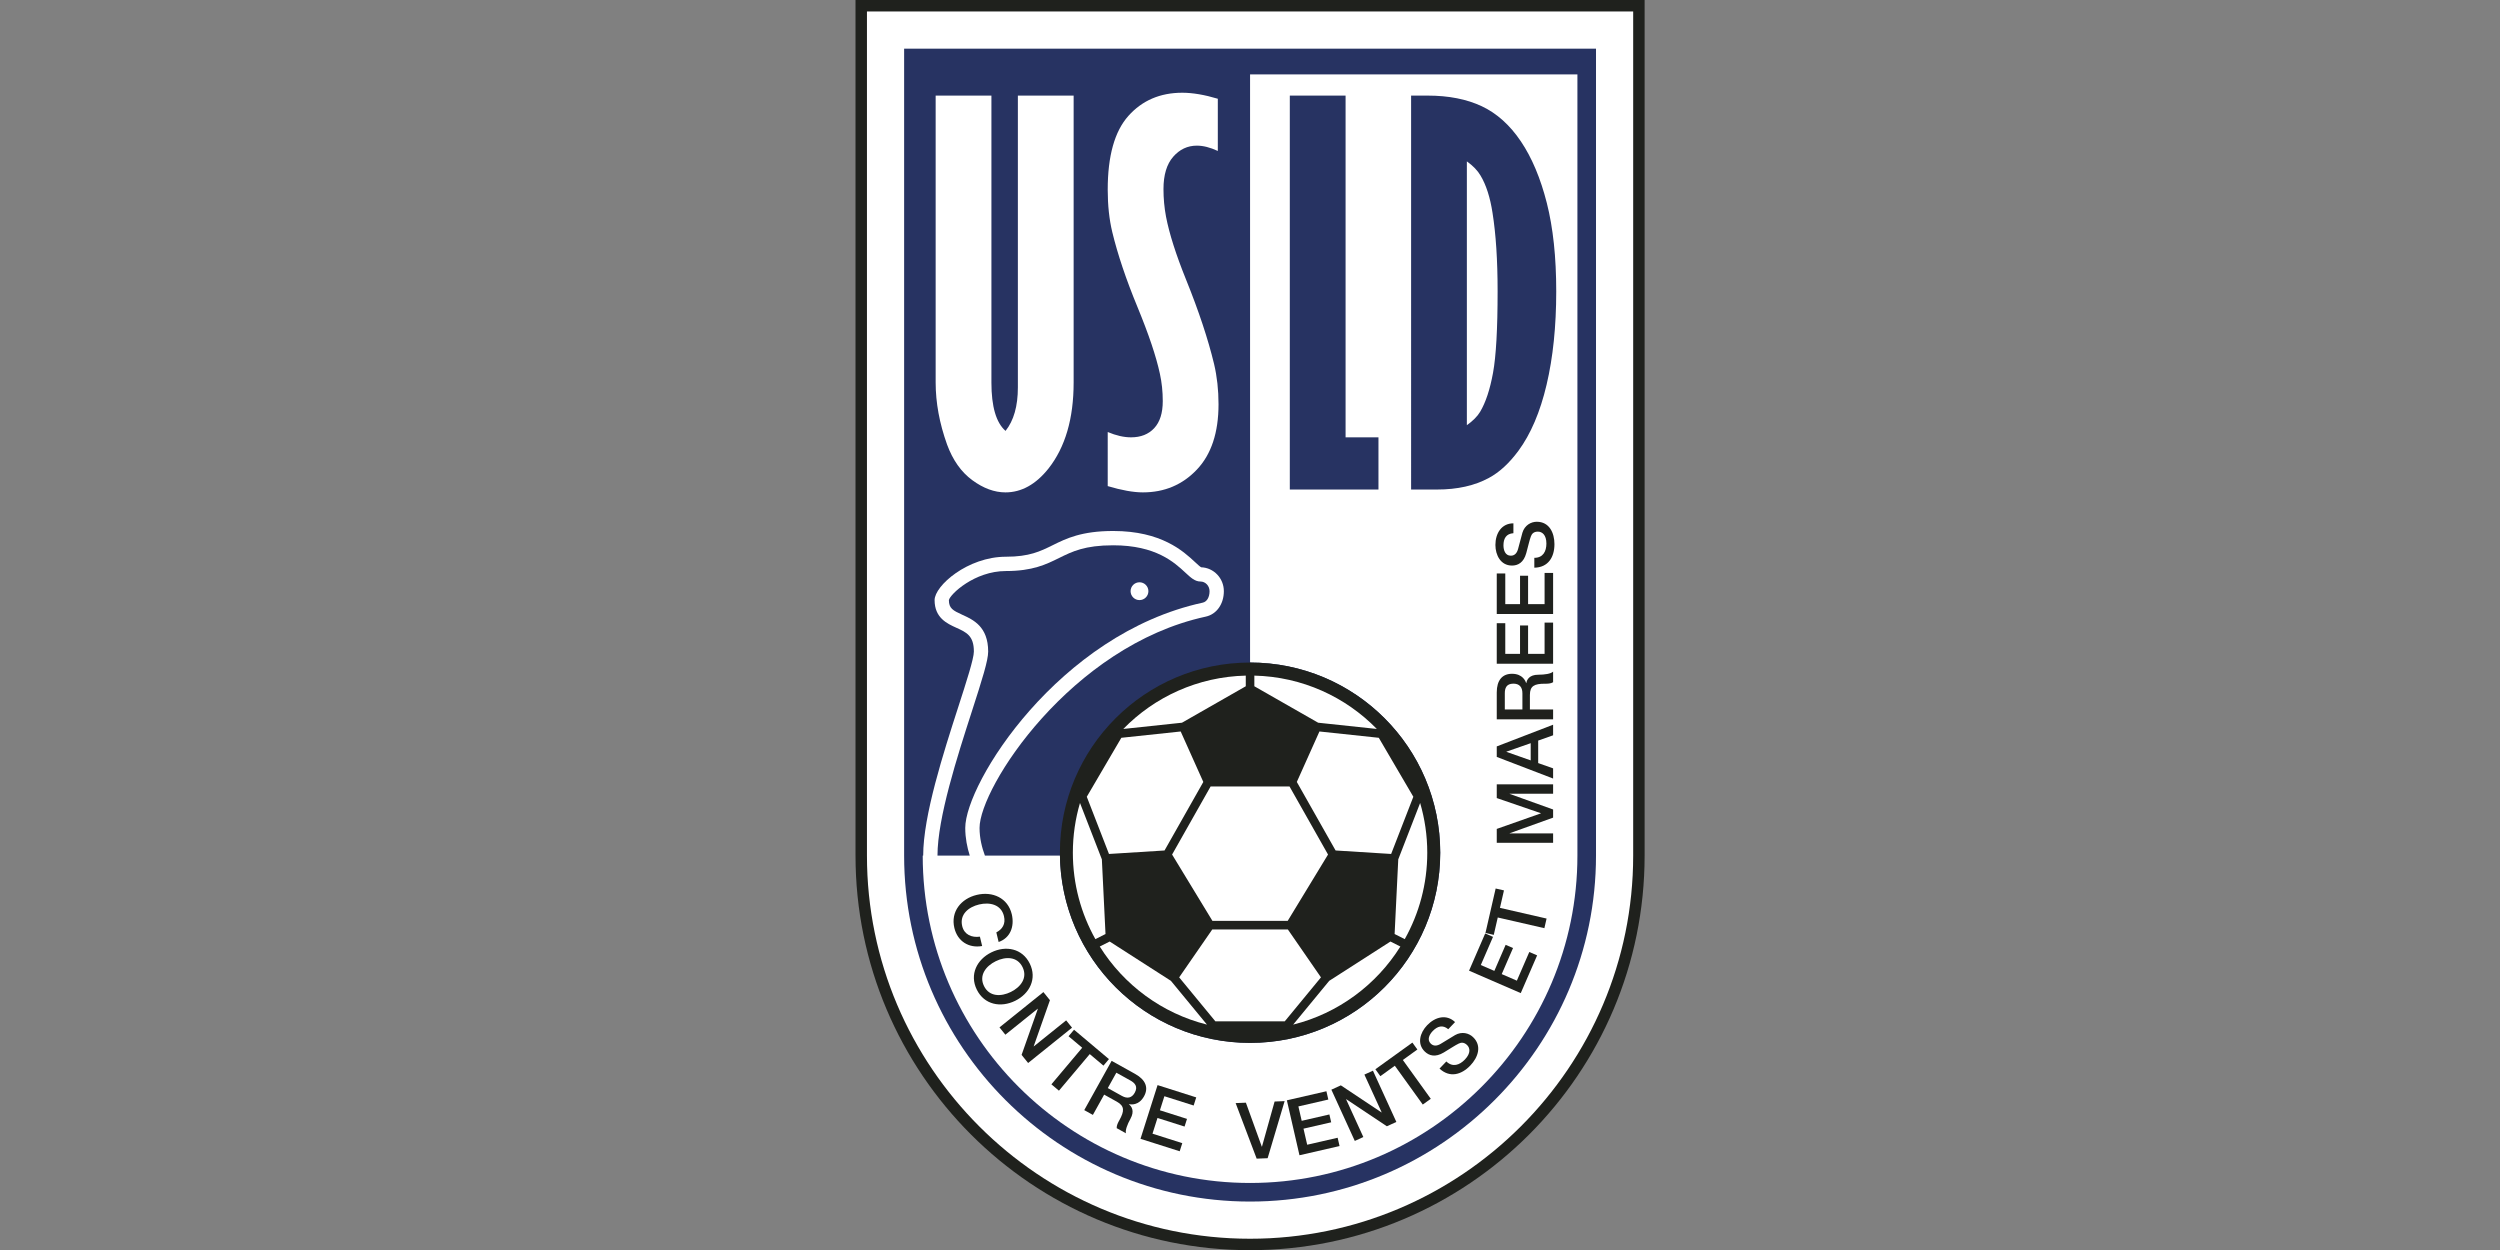 <?xml version="1.0" encoding="UTF-8" standalone="no"?>
<!-- Created with sK1/UniConvertor (http://sk1project.org/) -->

<svg
   width="460"
   height="230"
   viewBox="0 0 345 172.5"
   fill-rule="evenodd"
   version="1.1"
   id="svg1443"
   sodipodi:docname="Dunkerque.svg"
   inkscape:version="1.1 (c68e22c387, 2021-05-23)"
   xmlns:inkscape="http://www.inkscape.org/namespaces/inkscape"
   xmlns:sodipodi="http://sodipodi.sourceforge.net/DTD/sodipodi-0.dtd"
   xmlns="http://www.w3.org/2000/svg"
   xmlns:svg="http://www.w3.org/2000/svg">
  <rect x="0" y="0" width="345" height="172.5" fill="#808080" stroke="none"/>
  <defs
     id="defs1447" />
  <sodipodi:namedview
     id="namedview1445"
     pagecolor="#ffffff"
     bordercolor="#666666"
     borderopacity="1.0"
     inkscape:pageshadow="2"
     inkscape:pageopacity="0.0"
     inkscape:pagecheckerboard="0"
     inkscape:document-units="pt"
     showgrid="false"
     units="px"
     inkscape:zoom="0.76791503"
     inkscape:cx="352.90363"
     inkscape:cy="13.673388"
     inkscape:window-width="1920"
     inkscape:window-height="1051"
     inkscape:window-x="-9"
     inkscape:window-y="-9"
     inkscape:window-maximized="1"
     inkscape:current-layer="svg1443"
     width="460px" />
  <g
     id="g1441"
     transform="matrix(0.271,0,0,0.271,91.751,-28.068)">
    <path
       style="fill:#1f211d;stroke:none"
       d="m 97.084,539.279 c 0,110.963 89.953,200.914 200.914,200.914 110.963,0 200.918,-89.951 200.918,-200.914 V 103.586 H 97.084 Z"
       id="path1361" />
    <path
       style="fill:#ffffff;stroke:none"
       d="m 102.909,109.411 c 11.148,0 379.032,0 390.182,0 0,11.34 0,429.868 0,429.868 0,107.573 -87.517,195.088 -195.093,195.088 -107.572,0 -195.089,-87.515 -195.089,-195.088 0,0 0,-418.528 0,-429.868 z"
       id="path1363" />
    <path
       style="fill:#273362;stroke:none"
       d="m 121.84,539.279 c 0,97.133 79.025,176.158 176.158,176.158 97.137,0 176.162,-79.025 176.162,-176.158 0,0 0,-376.336 0,-410.936 -32.529,0 -319.791,0 -352.32,0 0,34.6 0,410.936 0,410.936 z"
       id="path1365" />
    <path
       style="fill:#ffffff;stroke:none"
       d="m 461.053,141.449 c -5.594,0 -25.899,0 -53.832,0 -30.379,0 -69.789,0 -109.223,0 v 299.502 c 0.001,0 0.002,0 0.002,0 53.485,0 96.843,43.358 96.843,96.844 0,53.484 -43.358,96.843 -96.843,96.843 -52.989,0 -96.03,-42.559 -96.824,-95.359 H 162.98 c -1.5,-4.012 -2.733,-8.884 -2.733,-14.107 0,-20.596 46.519,-92.705 115.193,-107.601 5.509,-1.194 9.212,-6.399 9.212,-12.953 0,-6.595 -5.144,-11.948 -11.541,-12.167 -0.558,-0.256 -1.951,-1.548 -3.084,-2.599 -5.975,-5.552 -17.096,-15.886 -41.704,-15.886 -16.182,0 -23.959,3.84 -30.819,7.23 -6.387,3.152 -11.9,5.876 -23.822,5.876 -19.513,0 -36.329,14.814 -36.329,22.086 0,9.062 6.382,11.957 11.042,14.074 5.203,2.36 8.961,4.067 8.961,12.138 0,3.591 -3.844,15.499 -7.914,28.105 -7.553,23.39 -17.897,55.428 -17.897,75.804 h -0.239 c 0,91.914 74.777,166.692 166.692,166.692 91.918,0 166.695,-74.778 166.695,-166.692 v -397.83 z"
       id="path1367" />
    <path
       style="fill:#ffffff;stroke:none"
       d="m 137.893,152.252 h 28.397 v 146.143 c 0,12.218 2.395,20.422 7.19,24.602 4.187,-5.244 6.28,-12.628 6.28,-22.144 V 152.252 h 28.397 V 298.35 c 0,18.368 -4.266,32.965 -12.787,43.784 -6.462,8.117 -13.778,12.173 -21.958,12.173 -5.598,0 -11.218,-2.071 -16.855,-6.212 -5.643,-4.141 -9.926,-10.188 -12.85,-18.141 -3.88,-10.819 -5.814,-21.354 -5.814,-31.604 z"
       id="path1369" />
    <path
       style="fill:#ffffff;stroke:none"
       d="m 225.514,323.567 c 4.288,1.808 8.247,2.708 11.871,2.708 4.96,0 8.896,-1.554 11.804,-4.671 2.9,-3.118 4.357,-7.708 4.357,-13.772 0,-4.835 -0.489,-9.472 -1.457,-13.896 -1.871,-8.773 -5.694,-20.144 -11.462,-34.12 -5.773,-13.977 -10.034,-26.657 -12.788,-38.04 -1.552,-6.461 -2.325,-13.668 -2.325,-21.61 0,-17.19 3.509,-29.716 10.528,-37.578 7.02,-7.861 16.167,-11.792 27.453,-11.792 5.25,0 11.28,1.024 18.084,3.061 v 26.587 c -3.891,-1.803 -7.447,-2.708 -10.661,-2.708 -4.744,0 -8.76,1.889 -12.059,5.661 -3.299,3.771 -4.949,9.26 -4.949,16.473 0,4.756 0.426,9.432 1.291,14.017 1.65,8.612 5.057,19.306 10.217,32.095 6.461,15.984 11.211,30.291 14.249,42.914 1.513,6.393 2.275,13.236 2.275,20.529 0,14.432 -3.674,25.518 -11.018,33.267 -7.344,7.747 -16.514,11.615 -27.504,11.615 -4.812,0 -10.779,-1.07 -17.906,-3.197 z"
       id="path1371" />
    <path
       style="fill:#273362;stroke:none"
       d="m 318.238,152.252 h 28.397 v 174.023 h 16.748 v 26.576 h -45.145 z"
       id="path1373" />
    <path
       style="fill:#273362;stroke:none"
       d="m 380.004,152.252 h 8.414 c 10.695,0 19.887,1.81 27.566,5.416 7.68,3.612 14.325,9.579 19.933,17.907 5.608,8.328 10.005,18.789 13.202,31.383 3.191,12.595 4.789,27.584 4.789,44.98 0,17.804 -1.642,33.658 -4.919,47.566 -3.276,13.908 -8.066,25.126 -14.364,33.659 -4.665,6.314 -9.671,10.91 -15.018,13.783 -7.248,3.937 -16.047,5.905 -26.399,5.905 h -13.204 z m 28.396,33.494 v 134.339 c 3.107,-2.213 5.348,-4.471 6.731,-6.775 2.845,-4.755 5.041,-11.382 6.592,-19.881 1.554,-8.498 2.333,-22.35 2.333,-41.56 0,-15.758 -0.865,-29.056 -2.587,-39.893 -1.207,-7.879 -3.239,-14.199 -6.082,-18.966 -1.469,-2.542 -3.793,-4.966 -6.987,-7.264 z"
       id="path1375" />
    <path
       style="fill:#1f211d;stroke:none"
       d="m 168.793,578.374 c 3.009,-1.589 4.858,-4.221 3.884,-8.286 -1.432,-5.98 -7.308,-7.219 -12.665,-5.936 -5.354,1.284 -10.031,5.049 -8.599,11.028 1.039,4.34 4.855,5.947 9.013,5.363 l 1.143,4.768 c -6.777,1.211 -12.522,-2.412 -14.142,-9.176 -2.004,-8.364 3.443,-14.958 11.417,-16.869 7.972,-1.908 15.816,1.502 17.819,9.867 1.469,6.303 -0.821,12.1 -6.7,14.127 z"
       id="path1377" />
    <path
       style="fill:#1f211d;stroke:none"
       d="m 178.399,613.207 c -7.355,3.623 -15.757,2.026 -19.557,-5.692 -3.8,-7.716 0.059,-15.35 7.414,-18.97 7.356,-3.625 15.758,-2.025 19.558,5.691 3.799,7.715 -0.058,15.35 -7.415,18.971 z m -9.923,-20.154 c -4.941,2.431 -8.672,7.135 -5.956,12.65 2.716,5.519 8.72,5.43 13.661,2.998 4.94,-2.431 8.671,-7.138 5.956,-12.654 -2.717,-5.518 -8.721,-5.43 -13.661,-2.994 z"
       id="path1379" />
    <path
       style="fill:#1f211d;stroke:none"
       d="m 192.76,608.762 3.325,4.133 -8.264,23.459 0.051,0.062 16.474,-13.248 2.998,3.725 -22.363,17.984 -3.325,-4.133 8.257,-23.402 -0.076,-0.093 -16.443,13.222 -2.997,-3.726 z"
       id="path1381" />
    <path
       style="fill:#1f211d;stroke:none"
       d="m 208.364,627.937 17.771,14.96 -2.794,3.322 -6.98,-5.875 -15.688,18.633 -3.842,-3.237 15.686,-18.633 -6.948,-5.851 z"
       id="path1383" />
    <path
       style="fill:#1f211d;stroke:none"
       d="m 227.509,643.785 11.977,6.662 c 5.481,3.045 6.887,7.135 4.522,11.389 -2.673,4.813 -6.695,4.186 -7.658,4.018 l -0.04,0.068 c 1.393,1.053 2.982,3.407 0.775,7.375 -1.621,2.916 -2.685,5.82 -2.3,7.367 l -4.708,-2.617 c -0.062,-1.459 0.7,-2.83 1.383,-4.059 2.557,-4.601 2.742,-7.168 -1.297,-9.414 l -6.465,-3.591 -5.741,10.326 -4.392,-2.44 z m -1.955,13.86 7.2,4.002 c 2.776,1.545 5.048,1.012 6.514,-1.621 1.776,-3.196 0.053,-4.983 -2.228,-6.252 l -7.133,-3.963 z"
       id="path1385" />
    <path
       style="fill:#1f211d;stroke:none"
       d="m 250.897,656.135 19.691,6.258 -1.314,4.134 -14.901,-4.732 -2.278,7.162 13.791,4.383 -1.242,3.904 -13.789,-4.38 -2.543,8.007 15.168,4.819 -1.314,4.137 -19.958,-6.341 z"
       id="path1387" />
    <path
       style="fill:#1f211d;stroke:none"
       d="m 290.654,665.296 5.222,-0.21 8.102,22.4 0.081,-0.003 6.435,-22.985 5.103,-0.205 -8.647,29.068 -5.585,0.224 z"
       id="path1389" />
    <path
       style="fill:#1f211d;stroke:none"
       d="m 316.74,663.88 20.137,-4.619 0.971,4.228 -15.241,3.5 1.682,7.324 14.102,-3.235 0.918,3.996 -14.104,3.235 1.88,8.188 15.512,-3.561 0.969,4.232 -20.41,4.682 z"
       id="path1391" />
    <path
       style="fill:#1f211d;stroke:none"
       d="m 339.402,658.465 4.825,-2.207 20.706,13.783 0.074,-0.035 -8.788,-19.227 4.348,-1.988 11.928,26.098 -4.823,2.207 -20.652,-13.762 -0.108,0.051 8.768,19.191 -4.348,1.987 z"
       id="path1393" />
    <path
       style="fill:#1f211d;stroke:none"
       d="m 361.808,648.061 18.851,-13.577 2.537,3.521 -7.404,5.334 14.235,19.764 -4.078,2.935 -14.232,-19.764 -7.372,5.31 z"
       id="path1395" />
    <path
       style="fill:#1f211d;stroke:none"
       d="m 397.943,644.099 c 3.195,3.053 6.696,1.896 9.475,-1.008 3.053,-3.194 2.628,-5.884 1.059,-7.384 -1.597,-1.529 -3.071,-1.267 -4.197,-0.732 -1.94,0.924 -4.124,2.45 -7.632,4.547 -4.347,2.625 -7.498,1.612 -9.647,-0.444 -4.153,-3.974 -2.429,-9.667 1.155,-13.414 4.142,-4.326 9.91,-5.762 14.236,-1.621 l -3.472,3.629 c -2.84,-2.379 -5.551,-1.523 -7.94,0.974 -1.613,1.683 -3.032,4.385 -0.941,6.387 1.453,1.389 3.211,1.182 5.035,0.089 0.391,-0.236 5.975,-3.686 7.32,-4.455 3.428,-1.95 7.001,-1.035 9.147,1.022 4.649,4.446 2.56,10.347 -1.385,14.471 -4.527,4.733 -10.461,6.4 -15.685,1.569 z"
       id="path1397" />
    <path
       style="fill:#1f211d;stroke:none"
       d="m 409.514,597.871 8.219,-18.955 3.982,1.731 -6.219,14.341 6.894,2.991 5.757,-13.275 3.759,1.63 -5.758,13.277 7.709,3.342 6.331,-14.601 3.986,1.726 -8.334,19.209 z"
       id="path1399" />
    <path
       style="fill:#1f211d;stroke:none"
       d="m 417.869,578.66 5.191,-22.642 4.23,0.97 -2.04,8.894 23.742,5.44 -1.121,4.899 -23.74,-5.445 -2.032,8.854 z"
       id="path1401" />
    <path
       style="fill:#1f211d;stroke:none"
       d="m 423.619,532.755 v -7.077 l 22.469,-7.916 v -0.082 l -22.469,-7.715 v -6.995 h 28.697 v 4.784 h -22.144 v 0.08 l 22.144,7.957 v 4.142 l -22.144,7.958 v 0.08 h 22.144 v 4.784 z"
       id="path1403" />
    <path
       style="fill:#1f211d;stroke:none"
       d="m 423.619,489.013 v -5.347 l 28.697,-11.053 V 478 l -7.597,2.693 v 11.456 l 7.597,2.692 v 5.184 z m 17.283,1.766 v -8.759 l -12.337,4.3 v 0.12 z"
       id="path1405" />
    <path
       style="fill:#1f211d;stroke:none"
       d="m 423.619,469.865 v -13.706 c 0,-6.268 2.894,-9.482 7.758,-9.482 5.508,0 6.911,3.817 7.232,4.741 h 0.084 c 0.239,-1.728 1.527,-4.262 6.067,-4.262 3.336,0 6.39,-0.479 7.556,-1.566 v 5.387 c -1.245,0.762 -2.812,0.762 -4.22,0.762 -5.265,0 -7.598,1.087 -7.598,5.709 v 7.396 h 11.818 v 5.021 z m 13.063,-5.021 v -8.24 c 0,-3.175 -1.569,-4.905 -4.582,-4.905 -3.658,0 -4.381,2.373 -4.381,4.984 v 8.161 z"
       id="path1407" />
    <path
       style="fill:#1f211d;stroke:none"
       d="M 423.619,441.568 V 420.91 h 4.342 v 15.635 h 7.515 v -14.469 h 4.098 v 14.469 h 8.403 v -15.916 h 4.339 v 20.939 z"
       id="path1409" />
    <path
       style="fill:#1f211d;stroke:none"
       d="m 423.619,416.246 v -20.658 h 4.342 v 15.635 h 7.515 v -14.469 h 4.098 v 14.469 h 8.403 v -15.916 h 4.339 v 20.939 z"
       id="path1411" />
    <path
       style="fill:#1f211d;stroke:none"
       d="m 442.751,387.633 c 4.421,0 6.149,-3.257 6.149,-7.275 0,-4.42 -2.17,-6.07 -4.34,-6.07 -2.212,0 -3.094,1.205 -3.538,2.372 -0.762,2.011 -1.286,4.621 -2.372,8.561 -1.326,4.903 -4.3,6.351 -7.273,6.351 -5.748,0 -8.442,-5.307 -8.442,-10.492 0,-5.987 3.177,-11.012 9.165,-11.012 v 5.025 c -3.699,0.241 -5.064,2.733 -5.064,6.188 0,2.333 0.842,5.265 3.739,5.265 2.006,0 3.133,-1.365 3.698,-3.415 0.117,-0.441 1.767,-6.793 2.209,-8.28 1.127,-3.778 4.34,-5.586 7.315,-5.586 6.431,0 9.001,5.706 9.001,11.414 0,6.55 -3.133,11.857 -10.247,11.976 z"
       id="path1413" />
    <path
       style="fill:#273362;stroke:none"
       d="m 138.826,539.279 c 0,-19.23 10.139,-50.634 17.545,-73.568 5.279,-16.352 8.266,-25.824 8.266,-30.341 0,-12.764 -7.648,-16.234 -13.231,-18.768 -4.696,-2.134 -6.772,-3.251 -6.772,-7.444 0.54,-2.864 12.923,-14.804 29.048,-14.804 13.621,0 20.446,-3.371 27.046,-6.63 6.742,-3.33 13.112,-6.477 27.595,-6.477 21.747,0 31.139,8.727 36.75,13.941 2.707,2.516 4.85,4.504 7.645,4.504 2.566,0 4.653,2.21 4.653,4.926 0,3.089 -1.362,5.379 -3.472,5.837 -73.426,15.926 -120.933,91.969 -120.933,114.717 0,5.15 0.977,9.949 2.3,14.107 z"
       id="path1415" />
    <path
       style="fill:#ffffff;stroke:none"
       d="m 241.691,400.082 c -2.503,0 -4.534,2.031 -4.534,4.534 0,2.508 2.031,4.539 4.534,4.539 2.509,0 4.539,-2.031 4.539,-4.539 0,-2.503 -2.03,-4.534 -4.539,-4.534 z"
       id="path1417" />
    <path
       style="fill:#1f211d;stroke:none"
       d="m 298,440.951 c -53.485,0 -96.843,43.358 -96.843,96.844 0,53.484 43.358,96.843 96.843,96.843 53.485,0 96.843,-43.359 96.843,-96.843 0,-53.486 -43.358,-96.844 -96.843,-96.844 z"
       id="path1419" />
    <path
       style="fill:#ffffff;stroke:none"
       d="m 376.773,581.801 -5.166,-2.604 1.858,-38.029 11.142,-28.712 c 2.348,8.044 3.631,16.538 3.631,25.339 0,15.984 -4.173,30.984 -11.465,44.006 z"
       id="path1421" />
    <path
       style="fill:#ffffff;stroke:none"
       d="m 315.659,623.666 h -35.321 l -18.441,-22.396 16.856,-24.398 h 38.491 l 16.858,24.398 z"
       id="path1423" />
    <path
       style="fill:#ffffff;stroke:none"
       d="m 232.447,479.274 30.223,-3.213 11.521,25.701 -19.744,34.894 -28.291,1.774 -11.301,-29.123 z"
       id="path1425" />
    <path
       style="fill:#ffffff;stroke:none"
       d="m 363.551,479.274 17.591,30.033 -11.3,29.123 -28.292,-1.774 -19.743,-34.894 11.521,-25.701 z"
       id="path1427" />
    <path
       style="fill:#ffffff;stroke:none"
       d="m 317.161,572.504 h -38.325 l -20.541,-33.779 19.611,-34.665 h 40.184 l 19.612,34.665 z"
       id="path1429" />
    <path
       style="fill:#ffffff;stroke:none"
       d="m 362.555,474.775 -29.887,-3.181 -32.486,-18.56 v -5.423 c 24.437,0.584 46.463,10.866 62.373,27.164 z"
       id="path1431" />
    <path
       style="fill:#ffffff;stroke:none"
       d="m 295.814,447.611 v 5.423 l -32.484,18.56 -29.885,3.178 c 15.91,-16.295 37.934,-26.577 62.369,-27.161 z"
       id="path1433" />
    <path
       style="fill:#ffffff;stroke:none"
       d="m 211.394,512.461 11.138,28.707 1.856,38.033 -5.162,2.6 c -7.29,-13.022 -11.465,-28.022 -11.465,-44.006 0,-8.801 1.284,-17.293 3.633,-25.334 z"
       id="path1435" />
    <path
       style="fill:#ffffff;stroke:none"
       d="m 221.457,585.568 5.054,-2.544 31.178,20.011 18.363,22.294 c -22.939,-5.734 -42.387,-20.245 -54.595,-39.761 z"
       id="path1437" />
    <path
       style="fill:#ffffff;stroke:none"
       d="m 319.945,625.329 18.363,-22.294 31.178,-20.011 5.055,2.548 c -12.208,19.512 -31.656,34.023 -54.596,39.757 z"
       id="path1439" />
  </g>
</svg>
